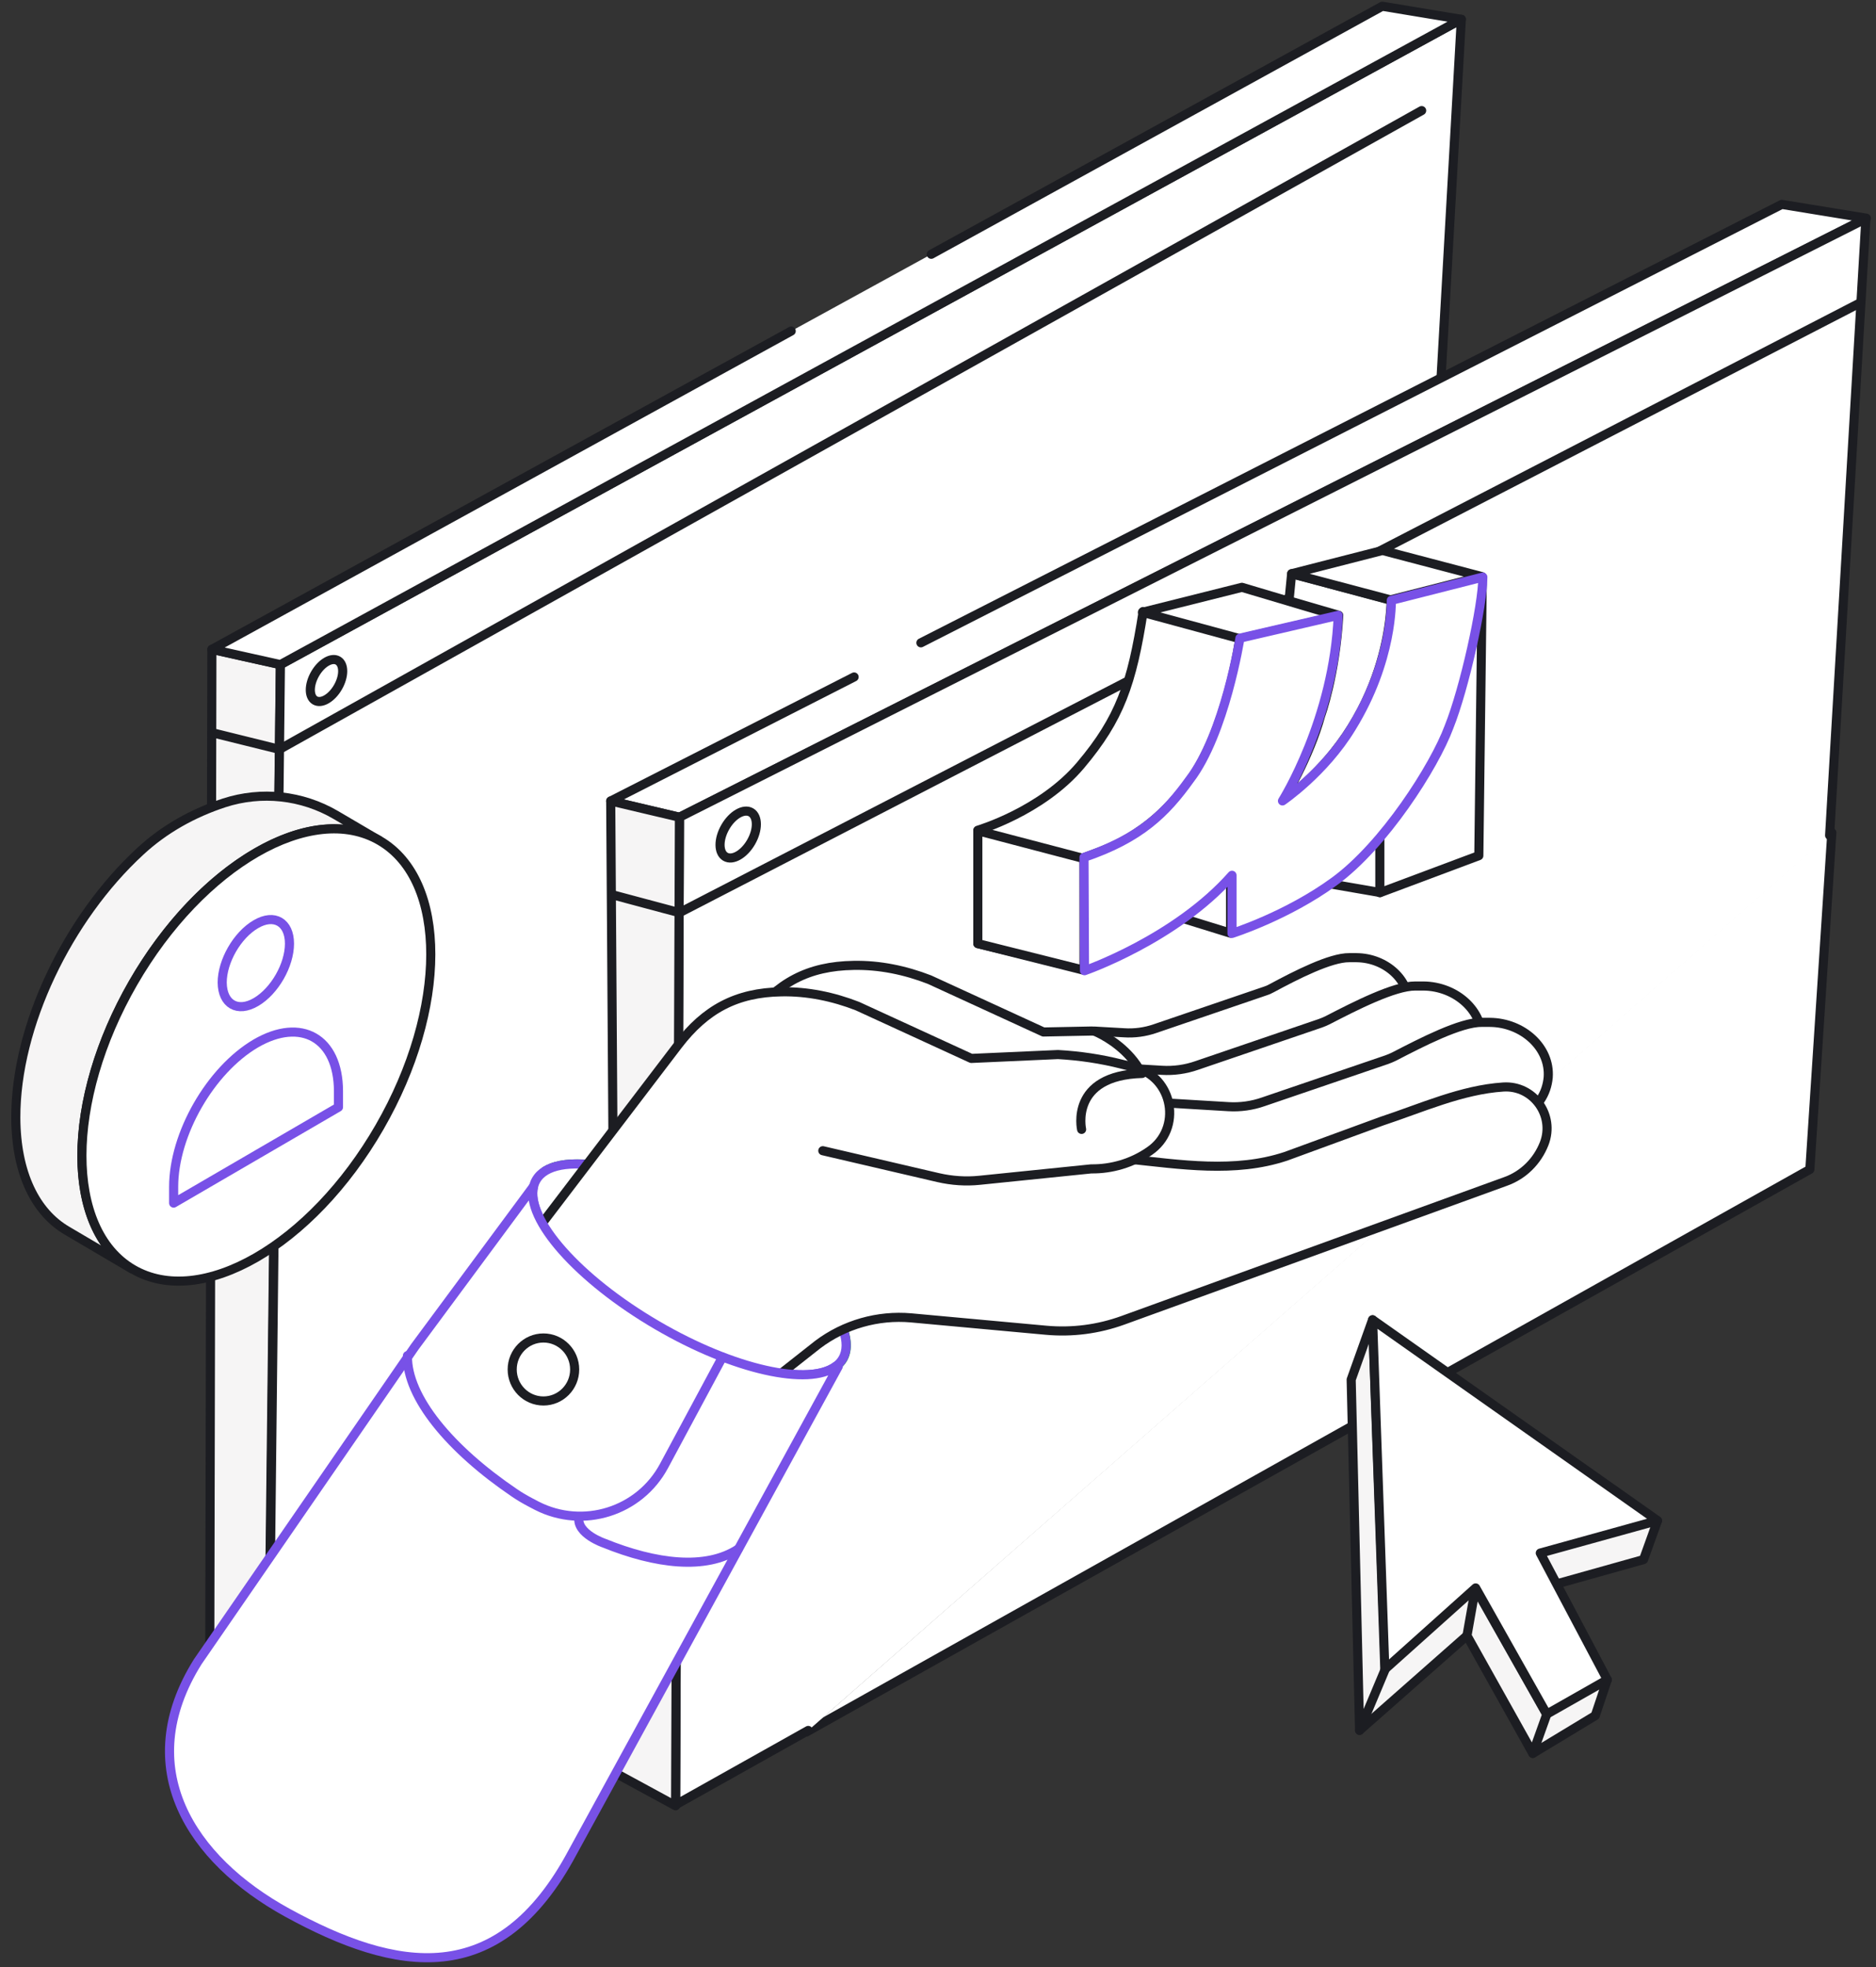 <svg width="206" height="216" viewBox="0 0 206 216" fill="none" xmlns="http://www.w3.org/2000/svg">
<rect x="0" y="0" width="206" height="216" fill="#333333" stroke="none"/>
<g clip-path="url(#clip0_2217_6992)">
<path d="M29.467 187.044L30.786 72.972L23.267 71.297L23.029 184.384L29.467 187.044Z" fill="#F6F5F5" stroke="#1C1D22" stroke-miterlimit="10" stroke-linecap="round" stroke-linejoin="round"/>
<path d="M153.949 117.333L160.466 2.118L30.792 72.971L29.525 187.042L153.949 117.333Z" fill="white" stroke="#1C1D22" stroke-miterlimit="10" stroke-linecap="round" stroke-linejoin="round"/>
<path d="M86.88 36.35L23.27 71.298L30.789 72.973L160.463 2.121L151.782 0.685L102.261 27.919" fill="white"/>
<path d="M86.88 36.35L23.27 71.298L30.789 72.973L160.463 2.121L151.782 0.685L102.261 27.919" stroke="#1C1D22" stroke-miterlimit="10" stroke-linecap="round" stroke-linejoin="round"/>
<path d="M156.109 12.143L30.683 82.278L23.27 80.442" stroke="#1C1D22" stroke-miterlimit="10" stroke-linecap="round" stroke-linejoin="round"/>
<path d="M93.788 74.33L67.061 87.948L74.607 89.73L204.94 23.957L195.654 22.441L101.122 70.58" fill="white"/>
<path d="M93.788 74.33L67.061 87.948L74.607 89.73L204.94 23.957L195.654 22.441L101.122 70.58" stroke="#1C1D22" stroke-miterlimit="10" stroke-linecap="round" stroke-linejoin="round"/>
<path d="M88.531 190.177L198.736 128.399L201.151 91.41" fill="white"/>
<path d="M88.531 190.177L198.736 128.399L201.151 91.41" stroke="#1C1D22" stroke-miterlimit="10" stroke-linecap="round" stroke-linejoin="round"/>
<path d="M200.906 91.724L204.89 24.011L74.61 89.73L74.188 198.162L88.751 189.997" fill="white"/>
<path d="M200.906 91.724L204.89 24.011L74.61 89.73L74.188 198.162L88.751 189.997" stroke="#1C1D22" stroke-miterlimit="10" stroke-linecap="round" stroke-linejoin="round"/>
<path d="M67.061 87.948L67.774 194.785L74.185 198.269L74.607 89.73L67.061 87.948Z" fill="#F6F5F5" stroke="#1C1D22" stroke-miterlimit="10" stroke-linecap="round" stroke-linejoin="round"/>
<path d="M204.331 33.215L74.604 100.211L67.349 98.27" stroke="#1C1D22" stroke-miterlimit="10" stroke-linecap="round" stroke-linejoin="round"/>
<path d="M82.475 92.46C83.251 91.113 83.247 89.651 82.466 89.193C81.685 88.736 80.423 89.456 79.647 90.802C78.87 92.148 78.874 93.611 79.656 94.068C80.437 94.526 81.699 93.806 82.475 92.46Z" fill="white" stroke="#1C1D22" stroke-miterlimit="10" stroke-linecap="round" stroke-linejoin="round"/>
<path d="M37.108 75.455C37.803 74.249 37.805 72.941 37.112 72.535C36.419 72.129 35.294 72.778 34.598 73.985C33.903 75.191 33.901 76.499 34.593 76.904C35.286 77.31 36.412 76.661 37.108 75.455Z" fill="white" stroke="#1C1D22" stroke-miterlimit="10" stroke-linecap="round" stroke-linejoin="round"/>
<path d="M24.61 88.155C28.699 86.825 33.158 87.304 36.878 89.485L41.68 92.304C38.197 90.256 33.395 90.549 28.066 93.66C17.513 99.804 8.964 114.725 8.991 126.985C9.017 133.049 11.154 137.358 14.584 139.379L7.355 135.124C3.899 133.103 1.762 128.821 1.735 122.73C1.709 112.65 7.461 100.788 15.402 93.474C18.04 91.027 21.206 89.272 24.61 88.155Z" fill="#F6F5F5" stroke="#1C1D22" stroke-miterlimit="10"/>
<path d="M41.676 123.76C49.166 110.768 49.182 96.687 41.712 92.311C34.241 87.933 22.113 94.917 14.622 107.909C7.132 120.901 7.116 134.981 14.586 139.358C22.057 143.735 34.185 136.752 41.676 123.76Z" fill="white" stroke="#1C1D22" stroke-miterlimit="10" stroke-linecap="round" stroke-linejoin="round"/>
<path d="M28.091 114.568C33.078 111.669 37.141 113.983 37.167 119.781V121.563L19.068 132.095V130.313C19.068 124.515 23.105 117.494 28.091 114.568Z" fill="white" stroke="#7851E7" stroke-miterlimit="10" stroke-linecap="round" stroke-linejoin="round"/>
<path d="M28.093 101.477C30.125 100.281 31.787 101.265 31.787 103.605C31.787 105.972 30.151 108.818 28.119 110.015C26.088 111.212 24.426 110.254 24.399 107.887C24.399 105.547 26.035 102.674 28.093 101.477Z" fill="white" stroke="#7851E7" stroke-miterlimit="10" stroke-linecap="round" stroke-linejoin="round"/>
<path d="M148.164 105.15H148.955C152.174 105.177 154.891 107.623 154.654 110.522C154.601 111.294 154.337 112.065 153.863 112.757L116.609 122.81L120.145 113.209L123.416 113.395C124.577 113.475 125.738 113.315 126.82 112.943L138.903 108.82C139.167 108.74 139.405 108.634 139.642 108.501C142.307 107.065 146.106 105.123 148.164 105.15Z" fill="white" stroke="#1C1D22" stroke-miterlimit="10" stroke-linecap="round" stroke-linejoin="round"/>
<path d="M155.396 108.261H156.293C159.907 108.288 162.941 111.027 162.704 114.298C162.625 115.15 162.361 116.027 161.807 116.825L119.937 128.102L113.314 116.665L127.588 117.517C128.881 117.596 130.2 117.41 131.413 116.985L144.974 112.357C145.265 112.251 145.528 112.144 145.792 112.011C148.826 110.442 153.1 108.261 155.396 108.261Z" fill="white" stroke="#1C1D22" stroke-miterlimit="10" stroke-linecap="round" stroke-linejoin="round"/>
<path d="M92.576 149.166C92.391 149.485 92.128 149.778 91.811 150.017C88.856 152.225 80.624 150.416 72.208 145.522C63.502 140.469 57.724 133.873 58.621 130.256L59.861 128.581C60.072 128.448 60.283 128.341 60.547 128.235C61.761 127.756 63.502 127.676 65.56 127.942C69.359 128.474 74.293 130.309 79.279 133.208C85.716 136.959 90.545 141.533 92.26 145.124C92.998 146.719 93.157 148.129 92.576 149.166Z" stroke="#028135" stroke-miterlimit="10" stroke-linecap="round" stroke-linejoin="round"/>
<path d="M92.546 149.171C94.491 145.775 88.529 138.634 79.229 133.221C69.929 127.808 60.813 126.173 58.868 129.57C56.923 132.966 62.885 140.107 72.185 145.52C81.484 150.933 90.6 152.567 92.546 149.171Z" fill="white" stroke="#7851E7" stroke-miterlimit="10" stroke-linecap="round" stroke-linejoin="round"/>
<path d="M162.698 112.253H163.595C167.209 112.279 170.243 115.019 170.006 118.29C169.927 119.141 169.663 120.019 169.109 120.817L127.238 132.093L120.616 120.657L134.89 121.508C136.182 121.588 137.502 121.402 138.715 120.976L152.276 116.349C152.566 116.242 152.83 116.136 153.094 116.003C156.128 114.434 160.402 112.226 162.698 112.253Z" fill="white" stroke="#1C1D22" stroke-miterlimit="10" stroke-linecap="round" stroke-linejoin="round"/>
<path d="M67.061 131.927L82.39 111.82C85.371 107.911 88.722 106.076 93.735 105.996C96.584 105.943 99.407 106.528 102.072 107.565L114.578 113.31L119.907 113.203C120.066 113.203 120.197 113.23 120.329 113.283C121.701 113.895 129.221 117.698 125.105 127.06C120.989 136.449 111.253 135.199 111.253 135.199" fill="white"/>
<path d="M67.061 131.927L82.39 111.82C85.371 107.911 88.722 106.076 93.735 105.996C96.584 105.943 99.407 106.528 102.072 107.565L114.578 113.31L119.907 113.203C120.066 113.203 120.197 113.23 120.329 113.283C121.701 113.895 129.221 117.698 125.105 127.06C120.989 136.449 111.253 135.199 111.253 135.199" stroke="#1C1D22" stroke-miterlimit="10" stroke-linecap="round" stroke-linejoin="round"/>
<path d="M82.442 153.421L89.803 147.623C92.732 145.416 96.399 144.378 100.04 144.697L114.841 146.054C117.717 146.32 120.593 145.948 123.31 144.963L165.312 129.724C167.265 129.032 168.795 127.516 169.56 125.575C170.774 122.463 168.373 119.139 165.075 119.351C160.51 119.644 156.078 121.665 151.725 123.101L141.198 126.958C135.578 128.82 129.668 127.862 123.785 127.25L86.743 123.288" fill="white"/>
<path d="M82.442 153.421L89.803 147.623C92.732 145.416 96.399 144.378 100.04 144.697L114.841 146.054C117.717 146.32 120.593 145.948 123.31 144.963L165.312 129.724C167.265 129.032 168.795 127.516 169.56 125.575C170.774 122.463 168.373 119.139 165.075 119.351C160.51 119.644 156.078 121.665 151.725 123.101L141.198 126.958C135.578 128.82 129.668 127.862 123.785 127.25L86.743 123.288" stroke="#1C1D22" stroke-miterlimit="10" stroke-linecap="round" stroke-linejoin="round"/>
<path d="M90.351 126.345L103.015 129.297C104.519 129.643 106.049 129.749 107.579 129.59L119.821 128.34C122.09 128.366 124.333 127.701 126.206 126.398C129.847 123.925 128.844 118.286 124.597 117.196L123.198 116.85C120.903 116.265 118.555 115.919 116.18 115.786L106.656 116.212L94.15 110.467C91.486 109.43 88.662 108.845 85.813 108.898C80.827 108.978 77.45 110.839 74.468 114.722L59.14 134.829L69.06 152.409L83.333 152.542" fill="white"/>
<path d="M90.351 126.345L103.015 129.297C104.519 129.643 106.049 129.749 107.579 129.59L119.821 128.34C122.09 128.366 124.333 127.701 126.206 126.398C129.847 123.925 128.844 118.286 124.597 117.196L123.198 116.85C120.903 116.265 118.555 115.919 116.18 115.786L106.656 116.212L94.15 110.467C91.486 109.43 88.662 108.845 85.813 108.898C80.827 108.978 77.45 110.839 74.468 114.722L59.14 134.829L69.06 152.409L83.333 152.542" stroke="#1C1D22" stroke-miterlimit="10" stroke-linecap="round" stroke-linejoin="round"/>
<path d="M92.045 150.043L80.093 171.905L62.865 203.394C54.739 218.608 43.5 216.56 31.522 209.99C20.942 204.166 14.425 194.112 21.707 182.463L45.558 147.862L58.591 130.255C57.694 133.872 63.472 140.441 72.178 145.521C80.568 150.415 88.826 152.223 91.781 150.016C91.887 150.016 91.966 150.016 92.045 150.043Z" fill="white" stroke="#7851E7" stroke-miterlimit="10" stroke-linecap="round" stroke-linejoin="round"/>
<path d="M81.066 170.075C77.504 172.415 71.99 171.724 66.344 169.437C66.344 169.437 63.284 168.399 63.574 166.591" stroke="#7851E7" stroke-miterlimit="10" stroke-linecap="round" stroke-linejoin="round"/>
<path d="M59.673 153.822C61.567 153.822 63.103 152.274 63.103 150.365C63.103 148.455 61.567 146.907 59.673 146.907C57.779 146.907 56.243 148.455 56.243 150.365C56.243 152.274 57.779 153.822 59.673 153.822Z" stroke="#1C1D22" stroke-miterlimit="10" stroke-linecap="round" stroke-linejoin="round"/>
<path d="M118.768 124.004C118.768 124.004 117.422 118.073 125.417 117.861" stroke="#1C1D22" stroke-miterlimit="10" stroke-linecap="round" stroke-linejoin="round"/>
<path d="M79.33 149.004L72.918 160.946C70.227 165.973 64.027 167.914 58.962 165.334L58.302 164.989C57.695 164.67 57.089 164.324 56.508 163.925C49.437 159.138 44.662 153.419 44.741 148.845" stroke="#7851E7" stroke-miterlimit="10" stroke-linecap="round" stroke-linejoin="round"/>
<path d="M135.125 102.461L129.796 100.812C129.796 100.812 133.595 98.073 135.125 96.025V102.461Z" fill="white" stroke="#1C1D22" stroke-miterlimit="10" stroke-linecap="round" stroke-linejoin="round"/>
<path d="M107.373 103.605V91.158C107.373 91.158 114.365 89.11 118.665 84.004C122.966 78.897 124.285 75.121 125.525 67.142L136.157 69.961C136.157 69.961 134.785 80.227 130.406 86.052C125.973 91.983 121.383 93.259 119.034 94.164V106.425L107.373 103.605Z" fill="white" stroke="#1C1D22" stroke-miterlimit="10" stroke-linecap="round" stroke-linejoin="round"/>
<path d="M125.447 67.225L136.37 64.486L146.923 67.624L136.132 70.124L125.447 67.225Z" fill="white" stroke="#1C1D22" stroke-miterlimit="10" stroke-linecap="round" stroke-linejoin="round"/>
<path d="M141.833 62.987L152.755 65.913C152.755 65.913 152.966 79.131 140.883 87.935C140.883 87.935 143.785 83.094 145.025 78.546C145.025 78.546 146.634 74.131 147.004 67.562L141.542 65.966L141.833 62.987Z" fill="white" stroke="#1C1D22" stroke-miterlimit="10" stroke-linecap="round" stroke-linejoin="round"/>
<path d="M141.836 62.992L151.809 60.439L162.731 63.311L152.679 65.865L141.836 62.992Z" fill="white" stroke="#1C1D22" stroke-miterlimit="10" stroke-linecap="round" stroke-linejoin="round"/>
<path d="M151.54 97.994L146 97.037C146 97.037 148.612 95.388 151.54 91.744V97.994Z" fill="white" stroke="#1C1D22" stroke-miterlimit="10" stroke-linecap="round" stroke-linejoin="round"/>
<path d="M162.387 93.95L162.756 64.189C162.756 64.242 161.146 75.412 158.376 81.237C156.186 85.838 152.546 90.626 151.517 91.822V98.019L162.387 93.95Z" fill="white" stroke="#1C1D22" stroke-miterlimit="10" stroke-linecap="round" stroke-linejoin="round"/>
<path d="M107.373 103.607V91.213L119.034 94.272V106.532L107.373 103.607Z" fill="white" stroke="#1C1D22" stroke-miterlimit="10" stroke-linecap="round" stroke-linejoin="round"/>
<path d="M119.033 94.136L119.086 106.583C119.086 106.583 129.085 103.125 135.285 96.104V102.487C135.285 102.487 141.327 100.572 146.498 96.796C151.96 92.833 157.5 84.162 159.109 79.827C160.798 75.625 162.829 66.476 162.829 63.364L152.777 65.917C152.777 65.917 152.988 72.487 148.398 79.907C145.416 84.827 140.826 87.939 140.826 87.939C140.826 87.939 146.498 78.95 146.947 67.566L136.156 70.066C136.156 70.066 134.494 80.572 130.642 85.599C128.004 89.269 125.233 92.035 119.033 94.136Z" fill="white" stroke="#7851E7" stroke-miterlimit="10" stroke-linecap="round" stroke-linejoin="round"/>
<path d="M171.274 173.817L180.482 171.237L182.012 166.981L169.137 170.519L171.274 173.817Z" fill="#F6F5F5"/>
<path d="M149.296 189.987L161.089 179.588L161.986 174.588L152.119 182.992L149.296 189.987Z" fill="#F6F5F5"/>
<path d="M168.313 192.52L175.173 188.371L176.492 184.435L169.791 188.105L168.313 192.52Z" fill="#F6F5F5"/>
<path d="M162.009 174.379L161.086 179.592L168.315 192.517L169.845 188.235L162.009 174.379Z" fill="#F6F5F5" stroke="#1C1D22" stroke-miterlimit="10" stroke-linecap="round" stroke-linejoin="round"/>
<path d="M150.718 144.908L148.37 151.478L149.294 189.989L152.117 183.26L150.718 144.908Z" fill="#F6F5F5" stroke="#1C1D22" stroke-miterlimit="10" stroke-linecap="round" stroke-linejoin="round"/>
<path d="M176.492 184.435L175.173 188.371L168.313 192.52" stroke="#1C1D22" stroke-miterlimit="10" stroke-linecap="round" stroke-linejoin="round"/>
<path d="M182.004 166.981L180.473 171.237L171.266 173.817" stroke="#1C1D22" stroke-miterlimit="10" stroke-linecap="round" stroke-linejoin="round"/>
<path d="M149.295 189.985L161.088 179.586" stroke="#1C1D22" stroke-miterlimit="10" stroke-linecap="round" stroke-linejoin="round"/>
<path d="M162.039 174.35L152.066 183.287L150.721 144.908L182.011 166.957L169.136 170.521L176.497 184.43L169.849 188.207L162.039 174.35Z" fill="white" stroke="#1C1D22" stroke-miterlimit="10" stroke-linejoin="round"/>
</g>
<defs>
<clipPath id="clip0_2217_6992">
<rect width="205" height="216" fill="white" transform="translate(0.5)"/>
</clipPath>
</defs>
</svg>
